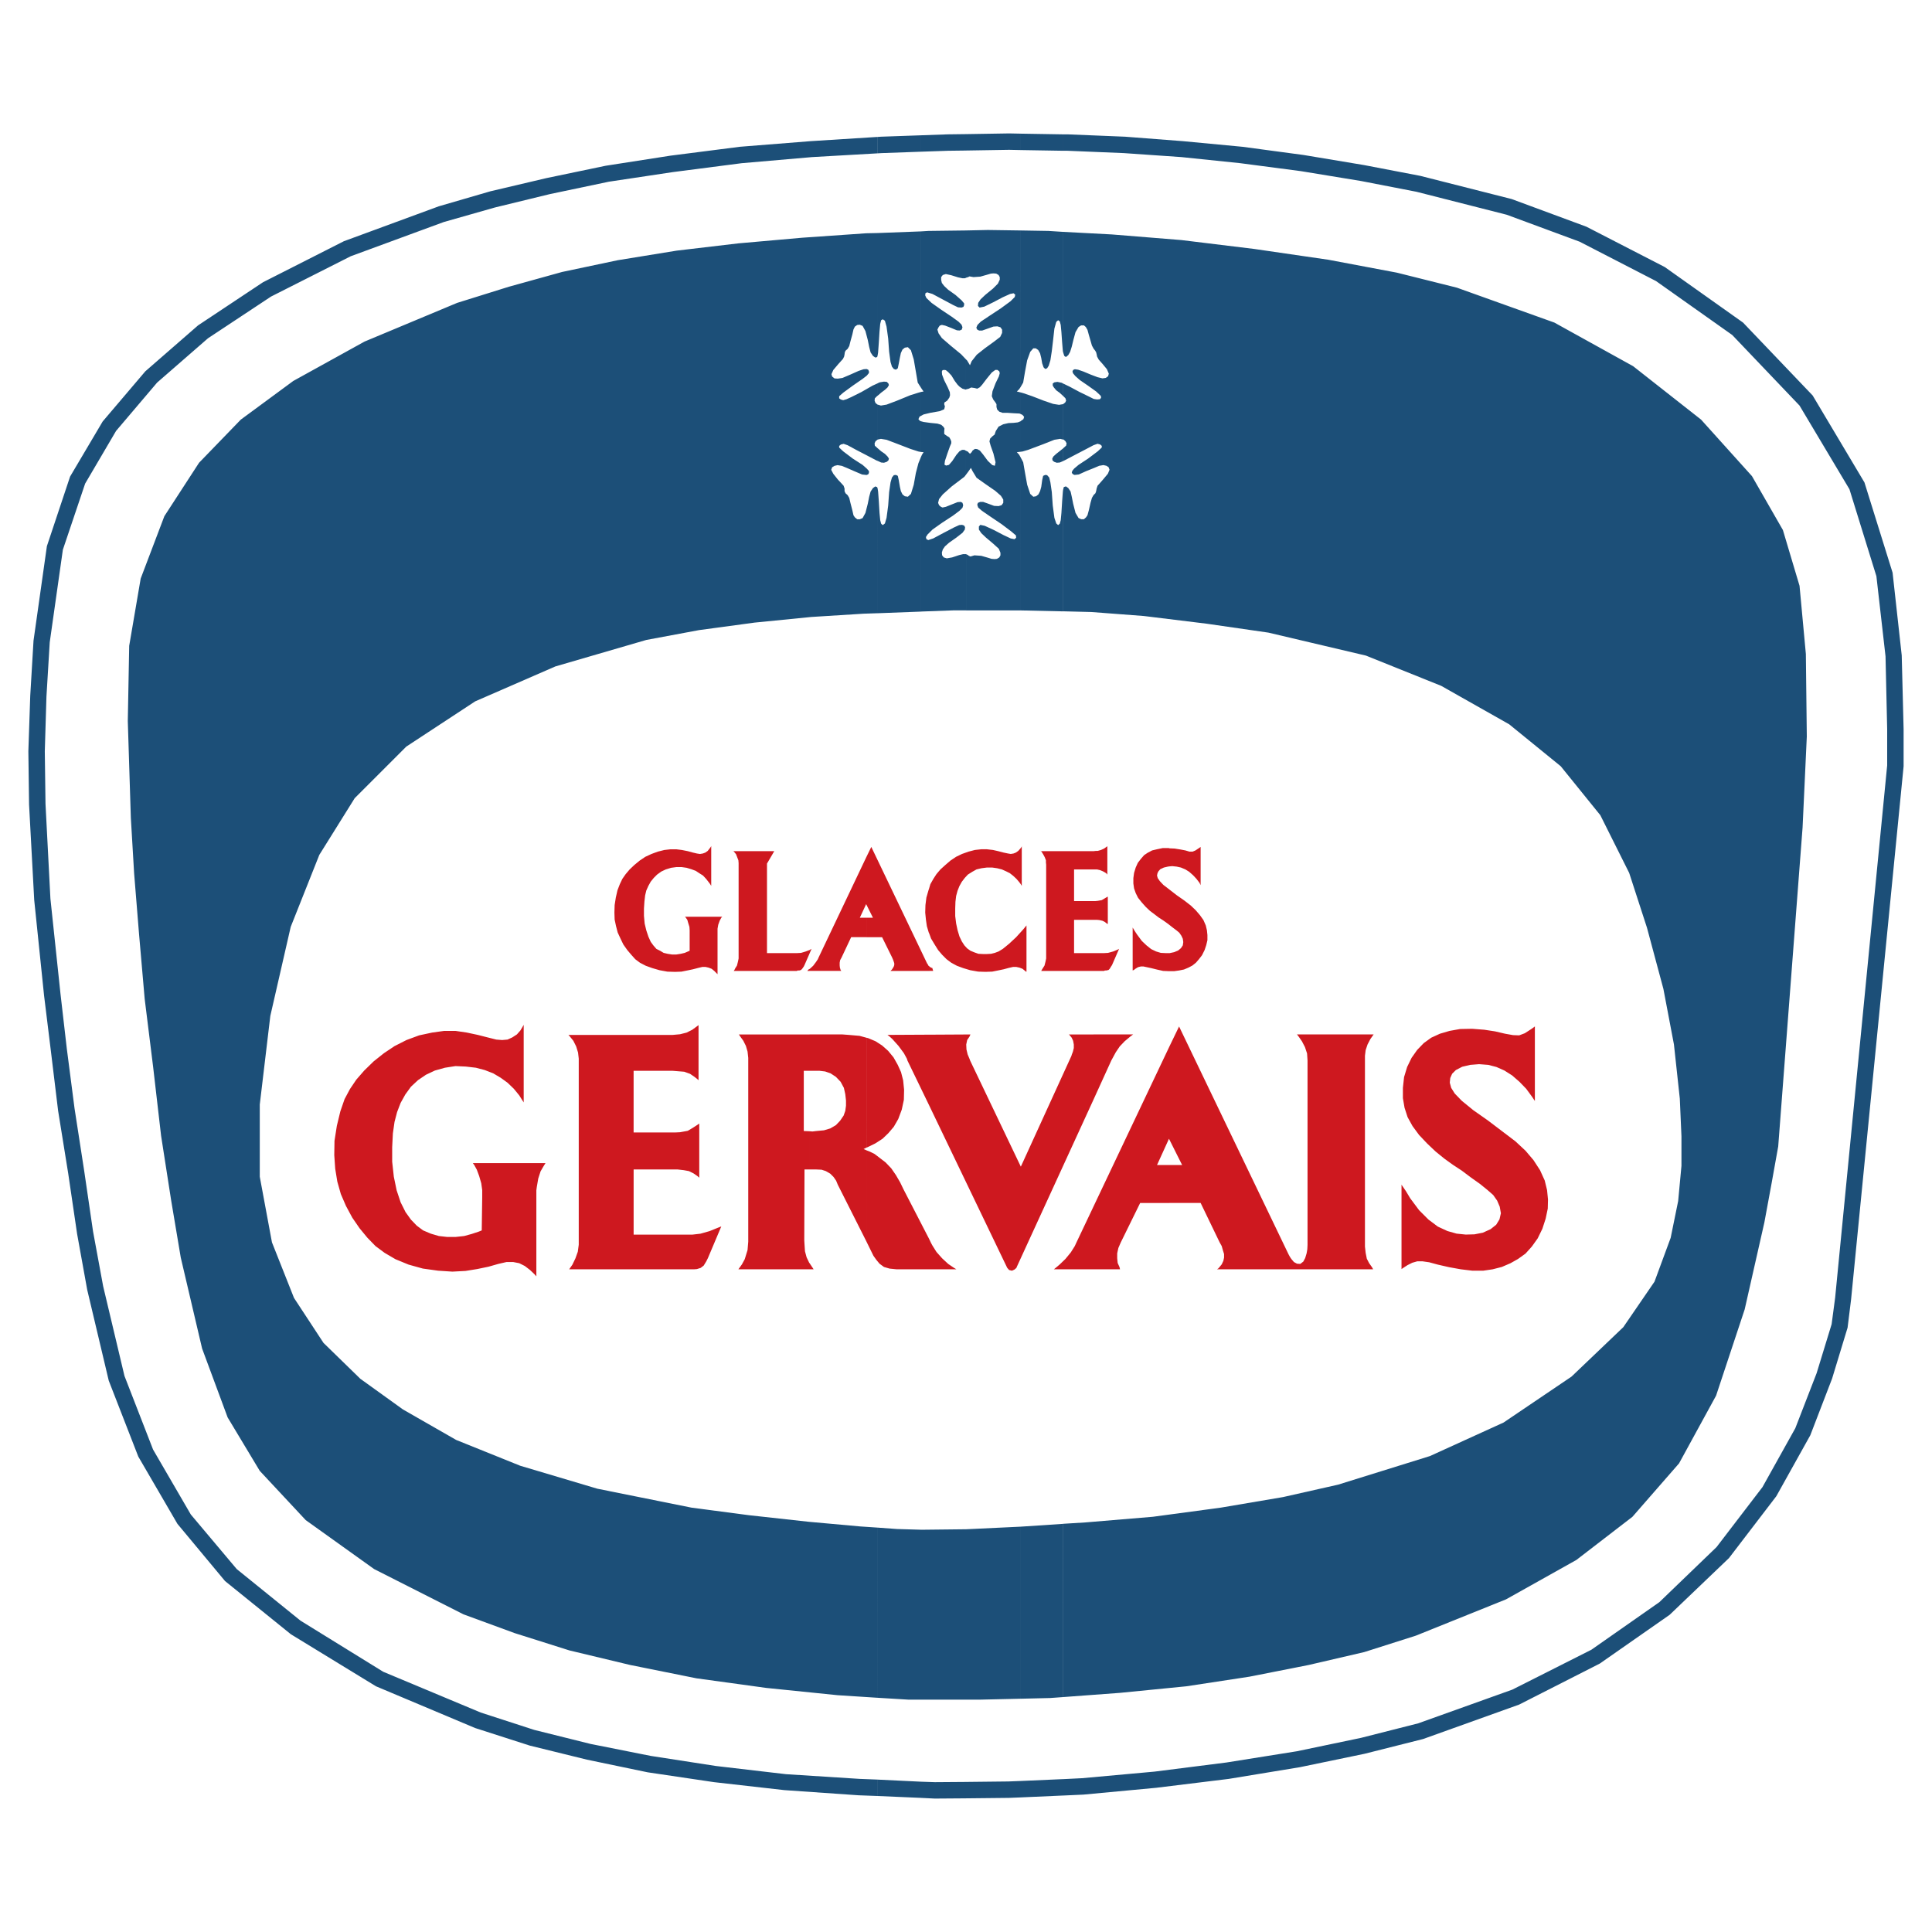 <?xml version="1.0" encoding="utf-8"?>
<!-- Generator: Adobe Illustrator 13.0.0, SVG Export Plug-In . SVG Version: 6.00 Build 14948)  -->
<!DOCTYPE svg PUBLIC "-//W3C//DTD SVG 1.0//EN" "http://www.w3.org/TR/2001/REC-SVG-20010904/DTD/svg10.dtd">
<svg version="1.0" id="Layer_1" xmlns="http://www.w3.org/2000/svg" xmlns:xlink="http://www.w3.org/1999/xlink" x="0px" y="0px"
	 width="192.756px" height="192.756px" viewBox="0 0 192.756 192.756" enable-background="new 0 0 192.756 192.756"
	 xml:space="preserve">
<g>
	<polygon fill-rule="evenodd" clip-rule="evenodd" fill="#FFFFFF" points="0,0 192.756,0 192.756,192.756 0,192.756 0,0 	"/>
	<path fill-rule="evenodd" clip-rule="evenodd" fill="#1C4F78" d="M183.093,129.469l5.191-53.109v-3.602l-0.164-7.273l-0.911-7.998
		l-2.689-8.676l-4.981-8.349l-6.712-7.039l-7.601-5.379l-7.623-3.929l-7.273-2.689l-9.004-2.292l-5.542-1.076l-5.987-0.982
		l-6.057-0.795l-5.87-0.608l-5.729-0.397l-5.636-0.234h-0.444v-1.637h0.468l5.729,0.234l5.753,0.444l5.94,0.561l6.104,0.819
		l6.033,1.006l5.613,1.076l9.12,2.315l7.46,2.76l7.811,4.022l7.812,5.542l6.945,7.273l5.168,8.676l2.807,9.003l0.912,8.255
		l0.187,7.367v3.695l-5.238,53.18l-0.351,2.83l-1.544,5.074l-2.175,5.658l-3.391,6.082l-4.724,6.174l-5.917,5.658l-6.969,4.865
		l-8.045,4.092l-9.588,3.438l-5.847,1.473l-6.431,1.334l-7.109,1.17l-7.25,0.889l-7.249,0.678l-2.035,0.094v-1.637l1.895-0.094
		l7.226-0.656l7.18-0.91l7.039-1.123l6.385-1.334l5.706-1.449l9.401-3.367l7.881-3.977l6.781-4.746l5.707-5.496l4.583-5.986
		l3.274-5.871l2.128-5.494l1.497-4.889L183.093,129.469L183.093,129.469z M106.06,169.318l5.683-0.422l6.618-0.654l6.291-0.959
		l5.916-1.168l5.543-1.287l5.145-1.637l9.004-3.625l7.016-3.93l5.59-4.303l4.653-5.332l3.695-6.758l2.853-8.605l1.965-8.678
		l0.725-3.928l0.655-3.648l2.432-31.828l0.421-9.074l-0.094-8.232l-0.631-6.805l-1.66-5.565l-3.087-5.379l-5.075-5.636l-6.782-5.332
		l-7.857-4.35l-9.729-3.484l-5.986-1.497l-6.829-1.287l-7.39-1.076l-7.273-0.888l-6.945-0.562l-4.864-0.257V35.13l0.117,0.374
		l0.164,0.117l0.233-0.187l0.188-0.328l0.163-0.515l0.164-0.678l0.21-0.771l0.304-0.515l0.258-0.164h0.28l0.188,0.164l0.164,0.281
		l0.14,0.515l0.164,0.561l0.14,0.491l0.164,0.304l0.164,0.21l0.094,0.164l0.047,0.187l0.046,0.234l0.164,0.304l0.374,0.421
		l0.444,0.538l0.188,0.445l-0.07,0.257l-0.233,0.164l-0.328,0.046l-0.491-0.117l-0.678-0.257l-0.725-0.304l-0.538-0.187
		l-0.327-0.047l-0.164,0.07l-0.07,0.14l0.047,0.188l0.233,0.28l0.444,0.397l0.819,0.562l0.818,0.584l0.468,0.444l0.022,0.187
		l-0.116,0.141l-0.281,0.023l-0.327-0.047l-0.562-0.28l-0.865-0.421l-1.005-0.538l-0.632-0.304v1.239l0.234,0.234l0.069,0.234
		l-0.093,0.187l-0.211,0.164v3.531h0.047l0.188,0.164l0.116,0.21l-0.047,0.234l-0.233,0.21l-0.07,0.07v1.263l0.141-0.07l0.936-0.491
		l1.122-0.584l0.842-0.444l0.397-0.14l0.258,0.07l0.163,0.14v0.164l-0.397,0.374l-0.959,0.725l-0.959,0.631l-0.443,0.374
		l-0.188,0.234l-0.047,0.188l0.117,0.14l0.163,0.07l0.421-0.047l0.726-0.328l0.818-0.328l0.491-0.21l0.421-0.07l0.304,0.07
		l0.211,0.14l0.094,0.257l-0.164,0.397l-0.468,0.561l-0.327,0.375l-0.234,0.257l-0.093,0.28l-0.047,0.257l-0.07,0.21l-0.188,0.188
		l-0.164,0.28l-0.14,0.491l-0.164,0.725l-0.14,0.514l-0.141,0.21l-0.211,0.187h-0.28l-0.258-0.117l-0.304-0.514l-0.233-0.912
		l-0.141-0.702l-0.116-0.515l-0.234-0.351l-0.233-0.164l-0.211,0.07l-0.07,0.281v12.114l2.807,0.07l5.238,0.397l6.291,0.771
		l6.15,0.889l9.729,2.292l7.507,3.017l6.781,3.835l5.146,4.186l3.952,4.888l2.876,5.753l1.777,5.472l1.638,6.104l1.052,5.543
		l0.585,5.4l0.164,3.766v2.947l-0.328,3.508l-0.748,3.672l-1.613,4.373l-3.111,4.537l-5.168,4.934l-6.781,4.584l-7.343,3.344
		l-9.168,2.854l-5.495,1.24l-6.198,1.051l-6.781,0.912l-6.712,0.562l-2.245,0.139V169.318L106.06,169.318z M106.06,15.042
		l-4.232-0.07v-1.637l4.232,0.07V15.042L106.06,15.042z M101.827,177.689l4.232-0.186v1.637l-4.232,0.188V177.689L101.827,177.689z
		 M106.06,23.133V35.13l-0.023-0.117l-0.07-0.865l-0.07-1.006l-0.069-0.725l-0.094-0.351l-0.164-0.117l-0.187,0.164l-0.188,0.678
		l-0.117,1.053l-0.141,1.192l-0.14,0.912l-0.164,0.538l-0.163,0.257l-0.188,0.07l-0.164-0.164l-0.14-0.397l-0.094-0.538
		l-0.117-0.467l-0.187-0.328l-0.234-0.164h-0.257l-0.305,0.351l-0.304,0.842l-0.211,1.123l-0.187,1.099l-0.257,0.444V22.993
		l2.782,0.047L106.06,23.133L106.06,23.133z M106.06,38.264l-0.117-0.07l-0.444-0.094l-0.304,0.046l-0.164,0.117v0.21l0.117,0.187
		l0.234,0.281l0.351,0.257l0.327,0.304V38.264L106.06,38.264z M106.06,40.322v3.531l-0.28-0.07l-0.585,0.093l-1.122,0.444
		l-1.497,0.562l-0.562,0.164l-0.187,0.023v-3.04l0.047-0.047l0.233-0.164l0.07-0.234l-0.164-0.188l-0.187-0.093v-2.151l0.257,0.07
		l0.889,0.304l1.146,0.444l0.959,0.328l0.585,0.093L106.06,40.322L106.06,40.322z M106.06,44.742l-0.351,0.281l-0.327,0.257
		l-0.281,0.257l-0.116,0.21l0.023,0.187l0.163,0.14l0.258,0.094l0.304-0.023l0.327-0.14V44.742L106.06,44.742z M106.06,48.881
		v12.114l-4.21-0.094h-0.022V45.63l0.257,0.492l0.187,1.075l0.211,1.169l0.304,0.912l0.305,0.281l0.28-0.047l0.234-0.187
		l0.163-0.328l0.117-0.421l0.094-0.678l0.094-0.421l0.21-0.093l0.188,0.023l0.21,0.234l0.117,0.491l0.14,0.959l0.094,1.333
		l0.164,1.24l0.188,0.562l0.187,0.164l0.164-0.141l0.094-0.351l0.069-0.725l0.07-1.169l0.07-0.959L106.06,48.881L106.06,48.881z
		 M106.06,152.035v17.283l-1.286,0.094l-2.946,0.07v-17.166l0.351-0.023L106.06,152.035L106.06,152.035z M101.827,14.972
		l-1.146-0.024l-4.303,0.07v-1.637l4.303-0.07l1.146,0.023V14.972L101.827,14.972z M96.378,177.783l4.232-0.047l1.217-0.047v1.639
		l-1.17,0.047l-4.279,0.045V177.783L96.378,177.783z M101.827,22.993v15.622l-0.141,0.211l-0.234,0.233l0.375,0.094v2.151
		l-0.117-0.047l-0.491-0.023l-0.701-0.046h-0.491l-0.328-0.117l-0.21-0.21l-0.07-0.257v-0.281l-0.117-0.188l-0.21-0.28l-0.141-0.328
		l0.07-0.491l0.304-0.795l0.328-0.678l0.093-0.327l-0.047-0.188l-0.187-0.14h-0.211l-0.351,0.257l-0.515,0.631l-0.444,0.584
		l-0.233,0.257L97.5,38.779l-0.281-0.07l-0.327-0.047l-0.234,0.117l-0.281,0.07v-2.993l0.117,0.117l0.281,0.468l0.164-0.397
		l0.515-0.655l0.795-0.631l0.935-0.678l0.608-0.468l0.188-0.398v-0.327l-0.164-0.234l-0.304-0.093l-0.397,0.023l-0.655,0.233
		l-0.468,0.164h-0.304L97.5,32.885l-0.093-0.187l0.117-0.28l0.328-0.328l0.842-0.562l1.169-0.771l0.959-0.702l0.421-0.421
		l0.047-0.234l-0.164-0.14l-0.351,0.07l-0.725,0.327l-0.982,0.515l-0.865,0.421l-0.468,0.094l-0.164-0.164l0.024-0.304l0.234-0.351
		l0.468-0.444l0.771-0.631l0.491-0.491l0.187-0.397v-0.257l-0.116-0.21l-0.234-0.14l-0.28-0.023l-0.257,0.023l-0.398,0.117
		L97.805,27.6l-0.679,0.047l-0.397-0.07l-0.14,0.07l-0.164,0.047l-0.047,0.023v-4.724l2.175-0.047L101.827,22.993L101.827,22.993z
		 M101.827,42.029v3.04l-0.375,0.047l0.234,0.257l0.141,0.257v15.271h-5.449v-5.612l0.164,0.07l0.117,0.094l0.164,0.07l0.397-0.117
		l0.679,0.047l0.654,0.187l0.374,0.117l0.305,0.023l0.233-0.023l0.233-0.141l0.117-0.21v-0.257l-0.163-0.397l-0.538-0.491
		l-0.749-0.632l-0.467-0.444l-0.234-0.351v-0.304l0.141-0.164l0.444,0.094l0.912,0.421l0.981,0.514l0.702,0.328l0.374,0.07
		l0.164-0.141l-0.023-0.234l-0.468-0.397l-0.959-0.725l-1.146-0.772l-0.818-0.562l-0.375-0.327L97.5,50.354l0.07-0.187l0.234-0.094
		h0.28l0.468,0.164l0.631,0.234l0.445,0.023l0.304-0.093l0.164-0.234V49.84l-0.234-0.375l-0.562-0.491l-0.981-0.679l-0.889-0.631
		l-0.397-0.655l-0.164-0.328l-0.28,0.398l-0.211,0.281v-2.385l0.164,0.07l0.234,0.234l0.164-0.164l0.094-0.164l0.234-0.164
		l0.234,0.023l0.257,0.14l0.327,0.398l0.468,0.631l0.444,0.421l0.258,0.07l0.069-0.351l-0.21-0.866l-0.281-0.795l-0.116-0.421
		l0.07-0.281l0.233-0.233l0.211-0.165l0.116-0.351l0.281-0.444l0.468-0.234l0.514-0.117l0.515-0.023l0.421-0.047L101.827,42.029
		L101.827,42.029z M101.827,152.316v17.166l-4.163,0.094h-1.286v-17.002l0.491-0.023L101.827,152.316L101.827,152.316z
		 M96.378,15.019l-1.777,0.023l-2.713,0.093v-1.637l2.666-0.094l1.824-0.023V15.019L96.378,15.019z M91.888,177.76l1.38,0.047
		l3.11-0.023v1.637l-3.11,0.023l-1.38-0.068V177.76L91.888,177.76z M96.378,22.993v4.724l-0.117,0.046h-0.234l-0.444-0.093
		l-0.678-0.211l-0.538-0.117l-0.304,0.094l-0.164,0.21v0.28l0.07,0.304l0.234,0.304l0.397,0.374l0.725,0.515l0.608,0.538
		l0.257,0.304v0.188l-0.07,0.163l-0.188,0.07l-0.351-0.023l-0.491-0.234l-1.006-0.538l-1.052-0.562l-0.538-0.163l-0.164,0.093
		l-0.023,0.21l0.117,0.257l0.515,0.491l0.958,0.678l1.052,0.702l0.679,0.491l0.304,0.304l0.093,0.257l-0.07,0.234l-0.21,0.094
		l-0.281-0.023l-0.561-0.234l-0.608-0.234l-0.327-0.07l-0.21,0.07l-0.117,0.164l-0.117,0.234l0.117,0.374l0.327,0.468l0.865,0.749
		l1.052,0.865l0.491,0.515v2.993l-0.023,0.023l-0.328-0.093l-0.28-0.188l-0.21-0.21l-0.281-0.374l-0.327-0.538l-0.328-0.351
		l-0.234-0.187l-0.164-0.023l-0.164,0.023l-0.07,0.14l0.024,0.304l0.21,0.562l0.351,0.701l0.211,0.491l0.023,0.304l-0.07,0.233
		l-0.21,0.304l-0.281,0.187l-0.023,0.164l0.07,0.233l-0.07,0.281l-0.444,0.188l-0.936,0.164l-0.678,0.164l-0.257,0.141v-2.386
		l0.257-0.047l-0.164-0.233l-0.094-0.141V23.086l0.749-0.046L96.378,22.993L96.378,22.993z M96.378,44.976v2.385l-0.164,0.21
		l-1.263,0.959l-0.888,0.795l-0.374,0.468l-0.094,0.374l0.094,0.234l0.187,0.164l0.164,0.07l0.327-0.07l0.584-0.234l0.585-0.233
		l0.328-0.024l0.163,0.094l0.07,0.234l-0.07,0.257l-0.304,0.304l-0.655,0.491l-1.075,0.702l-0.959,0.678l-0.491,0.491l-0.164,0.257
		l0.047,0.21l0.188,0.093l0.491-0.164l1.052-0.562l1.029-0.538l0.515-0.234l0.28-0.023l0.21,0.07l0.094,0.164l-0.023,0.234
		l-0.234,0.327l-0.631,0.491l-0.702,0.491l-0.421,0.374l-0.21,0.304l-0.094,0.304l0.024,0.28l0.163,0.21l0.304,0.094l0.538-0.094
		l0.702-0.233l0.397-0.094h0.258h0.023v5.612h-1.286l-3.204,0.117V45.584l0.094-0.211l0.164-0.257l-0.257-0.023v-3.063l0.257,0.07
		l0.678,0.093l0.702,0.07l0.374,0.117l0.234,0.21l0.094,0.164l-0.023,0.257v0.281l0.117,0.094l0.21,0.141l0.188,0.117l0.117,0.21
		l0.07,0.188v0.187l-0.14,0.327l-0.257,0.725l-0.234,0.702l-0.047,0.375l0.164,0.093l0.281-0.07l0.327-0.374l0.421-0.632
		l0.304-0.351l0.257-0.14h0.234L96.378,44.976L96.378,44.976z M96.378,152.574v17.002h-4.49v-16.955h0.257L96.378,152.574
		L96.378,152.574z M91.888,15.135l-3.929,0.141l-0.397,0.023v-1.637l0.328-0.023l3.999-0.14V15.135L91.888,15.135z M87.562,177.551
		l4.326,0.209v1.615l-4.326-0.188V177.551L87.562,177.551z M91.888,23.086v15.599l-0.327-0.515l-0.187-1.099l-0.21-1.216
		l-0.281-0.912l-0.304-0.304l-0.304,0.047l-0.234,0.187l-0.163,0.351l-0.094,0.445L89.666,36.3l-0.093,0.444l-0.187,0.14l-0.21-0.07
		l-0.187-0.234l-0.141-0.467l-0.14-1.029l-0.094-1.31l-0.164-1.192l-0.164-0.585l-0.211-0.14l-0.164,0.094l-0.093,0.374l-0.07,0.771
		l-0.07,1.123l-0.07,0.959l-0.047,0.28V23.25L91.888,23.086L91.888,23.086z M91.888,39.106v2.386l-0.14,0.07l-0.117,0.257
		l0.141,0.164l0.117,0.047v3.063l-0.257-0.047l-0.795-0.257l-1.333-0.514l-1.052-0.398l-0.561-0.093l-0.328,0.07v-3.484l0.328,0.093
		l0.561-0.093l1.052-0.398l1.31-0.538l0.818-0.257L91.888,39.106L91.888,39.106z M91.888,45.584v15.435l-4.326,0.164V48.741
		l0.047,0.304l0.07,0.959l0.07,1.169l0.07,0.725l0.093,0.351l0.164,0.141l0.211-0.164l0.164-0.562l0.164-1.24l0.094-1.333
		l0.14-0.959l0.141-0.491l0.187-0.234l0.21-0.023l0.187,0.093l0.093,0.421l0.117,0.678l0.094,0.421l0.163,0.328l0.234,0.187
		l0.304,0.047l0.304-0.281l0.281-0.912l0.21-1.169l0.257-0.982L91.888,45.584L91.888,45.584z M91.888,152.621v16.955h-1.216
		l-3.11-0.188V152.41l1.941,0.141L91.888,152.621L91.888,152.621z M87.562,45.981l0.351,0.164l0.281,0.023l0.281-0.094l0.164-0.14
		l0.047-0.187l-0.141-0.21l-0.257-0.257l-0.375-0.257l-0.351-0.304V45.981L87.562,45.981z M87.562,39.48l0.351-0.304l0.375-0.281
		l0.257-0.234l0.141-0.234l-0.047-0.164l-0.164-0.164l-0.281-0.024l-0.421,0.07l-0.21,0.094V39.48L87.562,39.48z M87.562,15.299
		l-6.548,0.375l-7.015,0.608l-6.875,0.889l-6.384,0.959l-5.894,1.239l-5.472,1.333l-5.098,1.45l-9.284,3.414l-7.951,4.022
		l-6.291,4.163l-5.075,4.42l-4.092,4.818L8.494,48.25l-2.222,6.595l-1.31,9.237l-0.328,5.425l-0.164,5.449l0.07,5.238l0.491,9.471
		l1.005,9.494l0.631,5.473l0.772,5.963l0.958,6.197l0.889,6.08l1.005,5.449l2.128,8.957l2.853,7.344l3.765,6.479l4.583,5.447
		l6.361,5.145l8.255,5.1l9.729,4.068l5.332,1.73l5.636,1.404l5.987,1.191l6.501,1.006l6.993,0.818l7.343,0.469l1.801,0.07v1.637
		l-1.894-0.07l-7.414-0.516l-7.016-0.795l-6.618-0.982l-6.057-1.262l-5.707-1.404l-5.449-1.752l-9.893-4.164l-8.489-5.191
		l-6.571-5.309l-4.748-5.707l-3.905-6.711l-2.947-7.576l-2.151-9.074l-1.006-5.566l-0.888-6.033l-1.006-6.244l-0.725-5.986
		l-0.678-5.52l-0.982-9.518l-0.515-9.542l-0.07-5.309l0.188-5.542l0.327-5.496l1.333-9.425l2.315-6.945l3.25-5.496l4.256-5.005
		l5.262-4.583l6.478-4.303l8.068-4.093l9.471-3.484l5.145-1.497l5.565-1.31l5.94-1.239l6.454-1.005l6.946-0.889l7.062-0.561
		l6.665-0.421V15.299L87.562,15.299z M87.562,23.25l-1.146,0.024l-6.384,0.444l-6.361,0.562l-6.15,0.725l-5.894,0.958l-5.542,1.17
		l-5.309,1.473l-5.168,1.613l-9.237,3.859l-7.109,3.929l-5.238,3.858l-4.163,4.303L16.398,51.5l-2.362,6.221l-1.146,6.711
		l-0.14,7.507l0.304,9.659l0.328,5.542l0.491,6.057l0.561,6.455l0.842,6.781l0.795,6.875l1.005,6.455l0.959,5.707l2.128,9.072
		l2.549,6.877l3.204,5.33l4.583,4.912l6.829,4.887l8.91,4.514l5.098,1.871l5.472,1.73l6.057,1.451l6.618,1.332l6.969,0.959
		l7.109,0.725l3.999,0.258V152.41l-1.73-0.117l-5.168-0.467l-5.94-0.654l-5.706-0.75l-9.424-1.895l-7.694-2.291l-6.384-2.572
		l-5.309-3.041l-4.256-3.062l-3.672-3.578l-2.946-4.49l-2.198-5.543l-1.216-6.547v-7.203l1.052-8.84l2.035-8.887l2.853-7.18
		l3.531-5.659l5.145-5.145l6.875-4.514l7.998-3.484l9.074-2.643l5.262-0.982l5.542-0.749l5.659-0.562l5.215-0.327l1.403-0.047
		V48.741l-0.047-0.14l-0.187-0.07l-0.234,0.164l-0.234,0.351l-0.14,0.515l-0.141,0.702l-0.234,0.912l-0.281,0.514l-0.28,0.117
		h-0.257l-0.234-0.187l-0.14-0.21l-0.117-0.514l-0.188-0.725l-0.117-0.491l-0.164-0.28l-0.21-0.188l-0.094-0.21v-0.257l-0.094-0.28
		l-0.234-0.257l-0.351-0.375l-0.444-0.561l-0.21-0.397l0.094-0.257l0.233-0.14l0.304-0.07l0.421,0.07l0.515,0.21l0.749,0.328
		l0.771,0.328l0.444,0.047l0.164-0.07l0.07-0.14v-0.188l-0.21-0.234l-0.421-0.374l-0.981-0.631l-0.959-0.725l-0.398-0.374v-0.164
		l0.164-0.14l0.28-0.07l0.398,0.14l0.818,0.444l1.123,0.584l0.936,0.491l0.117,0.047v-1.263l-0.047-0.047l-0.233-0.21l-0.023-0.234
		l0.093-0.21l0.21-0.164v-3.484l-0.21-0.164l-0.093-0.234l0.023-0.234l0.233-0.234l0.047-0.023v-1.24l-0.515,0.234l-1.099,0.631
		l-0.982,0.491l-0.515,0.234l-0.327,0.093l-0.234-0.07l-0.164-0.117v-0.21l0.398-0.351l0.959-0.702l0.981-0.678l0.421-0.328
		l0.21-0.257v-0.164l-0.07-0.164l-0.164-0.07l-0.304,0.023l-0.491,0.164l-0.842,0.375l-0.771,0.328l-0.468,0.07l-0.328-0.023
		l-0.233-0.187l-0.07-0.234l0.187-0.421l0.515-0.608l0.444-0.491l0.117-0.234l0.047-0.234l0.023-0.187l0.07-0.164l0.21-0.187
		l0.164-0.28l0.117-0.468l0.188-0.678l0.117-0.515l0.14-0.28l0.234-0.164l0.257-0.024l0.28,0.117l0.281,0.515l0.234,0.888
		l0.141,0.702l0.14,0.538l0.234,0.351l0.234,0.164l0.187-0.047l0.047-0.164V23.25L87.562,23.25z"/>
	<path fill-rule="evenodd" clip-rule="evenodd" fill="#CE181F" d="M116.677,120.021v-3.789h1.263l-1.263-2.525v-9.309l0.959-1.986
		l10.921,22.73l0.141,0.258l0.14,0.209l0.258,0.305l0.304,0.164l0.328,0.023l0.304-0.234l0.187-0.352l0.141-0.467l0.07-0.398
		l0.023-0.443v-0.188v-17.844v-0.373l-0.047-0.701l-0.21-0.633l-0.305-0.584l-0.327-0.469l-0.164-0.209h7.647l-0.164,0.232
		l-0.163,0.234l-0.281,0.539l-0.187,0.561l-0.07,0.561v0.609v0.326v17.445v0.328v0.328l0.07,0.631l0.117,0.584l0.233,0.445
		l0.28,0.396l0.117,0.211h-15.574l0.14-0.094l0.117-0.141l0.21-0.256l0.164-0.352l0.07-0.326v-0.352l-0.117-0.375l-0.117-0.42
		l-0.21-0.375l-1.895-3.928H116.677L116.677,120.021z M116.677,96.893v-1.801h0.023l0.444-0.094l0.397-0.164l0.281-0.234
		l0.187-0.281l0.047-0.327l-0.047-0.328l-0.141-0.304l-0.21-0.304l-0.28-0.234l-0.375-0.281l-0.327-0.257v-3.531l0.725,0.562
		l0.771,0.538l0.632,0.491l0.491,0.468l0.421,0.491l0.351,0.491l0.234,0.538l0.116,0.491l0.048,0.468v0.514l-0.117,0.491
		l-0.164,0.491l-0.257,0.515l-0.305,0.397l-0.304,0.351l-0.351,0.281l-0.397,0.21l-0.444,0.187l-0.468,0.094l-0.491,0.07H116.677
		L116.677,96.893z M116.677,86.439v-1.801l0.515,0.023l0.585,0.093l0.49,0.094l0.398,0.117h0.327l0.28-0.117l0.351-0.234
		l0.164-0.117v3.812l-0.117-0.234l-0.304-0.397l-0.327-0.351l-0.397-0.351l-0.375-0.234l-0.443-0.187l-0.422-0.093l-0.444-0.047
		L116.677,86.439L116.677,86.439z M139.829,118.197v8.418l0.21-0.141l0.397-0.256l0.468-0.234l0.491-0.141h0.538l0.655,0.094
		l0.864,0.234l1.123,0.256l1.169,0.211l1.17,0.141h1.052l0.959-0.141l0.912-0.234l0.865-0.373l0.748-0.422l0.749-0.537l0.631-0.701
		l0.585-0.818l0.468-0.959l0.327-1.006l0.211-1.006l0.023-0.912l-0.094-0.936l-0.234-0.959l-0.468-1.029l-0.654-1.004l-0.795-0.936
		l-1.006-0.936l-1.263-0.959l-1.45-1.1l-1.497-1.053l-1.146-0.936l-0.701-0.725l-0.351-0.561l-0.141-0.516l0.047-0.467l0.187-0.422
		l0.374-0.373l0.632-0.328l0.795-0.188l0.889-0.07l0.912,0.07l0.818,0.211l0.795,0.352l0.772,0.49l0.725,0.631l0.679,0.701
		l0.584,0.797l0.281,0.42v-7.436l-0.352,0.256l-0.654,0.422l-0.562,0.211l-0.607-0.023l-0.796-0.141l-1.005-0.234l-1.076-0.164
		l-1.216-0.094l-1.192,0.023l-1.053,0.188l-0.959,0.281l-0.865,0.396l-0.748,0.539l-0.655,0.678l-0.562,0.795l-0.443,0.912
		l-0.305,1.006l-0.117,1.076v1.029l0.164,0.957l0.304,0.936l0.491,0.889l0.655,0.889l0.818,0.865l0.842,0.797l0.865,0.701
		l0.842,0.607l0.889,0.584l0.936,0.703l0.889,0.631l0.748,0.607l0.562,0.492l0.397,0.561l0.258,0.607l0.116,0.654l-0.14,0.609
		l-0.328,0.537l-0.562,0.445l-0.771,0.35l-0.842,0.164l-0.865,0.023l-0.912-0.094l-0.912-0.258l-0.959-0.443l-0.935-0.701
		l-0.936-0.936l-0.889-1.193l-0.421-0.701L139.829,118.197L139.829,118.197z M116.677,84.638v1.801l-0.164,0.023l-0.397,0.093
		l-0.351,0.164l-0.187,0.21l-0.094,0.187l-0.047,0.234l0.07,0.257l0.21,0.304l0.352,0.375l0.607,0.467v3.531l-0.117-0.093
		l-0.49-0.351l-0.469-0.304l-0.397-0.304l-0.468-0.351l-0.421-0.397l-0.397-0.445l-0.374-0.468l-0.233-0.468l-0.164-0.467
		l-0.07-0.491v-0.538l0.07-0.514l0.164-0.538l0.21-0.468l0.305-0.397l0.327-0.375l0.351-0.234l0.444-0.234l0.491-0.117l0.562-0.117
		h0.607L116.677,84.638L116.677,84.638z M116.677,95.092v1.801h-0.047l-0.585-0.024l-0.631-0.14l-0.562-0.14l-0.444-0.094
		l-0.327-0.07h-0.257l-0.281,0.07l-0.233,0.14l-0.188,0.141l-0.116,0.047v-4.28l0.21,0.351l0.233,0.351l0.468,0.631l0.468,0.444
		l0.468,0.374l0.491,0.234l0.468,0.141l0.468,0.023H116.677L116.677,95.092z M116.677,104.398v9.309l-0.047-0.094l-1.192,2.619
		h1.239v3.789h-2.923l-1.941,3.951l-0.233,0.539l-0.117,0.537v0.49l0.047,0.469l0.187,0.42l0.047,0.211H109.1v-6.268
		L116.677,104.398L116.677,104.398z M109.1,109.707l1.777-3.904l0.141-0.258l0.304-0.561l0.397-0.586l0.491-0.514l0.562-0.469
		l0.28-0.209H109.1V109.707L109.1,109.707z M109.1,96.869v-1.777h0.865h0.188l0.397-0.023l0.515-0.141l0.397-0.164l0.187-0.093
		l-0.701,1.613l-0.094,0.141l-0.14,0.234l-0.117,0.117l-0.211,0.047h-0.14l-0.094,0.046H109.1L109.1,96.869z M109.1,91.771V89.9
		h0.188l0.233-0.023l0.397-0.07l0.281-0.164l0.233-0.14l0.094-0.047v2.736l-0.094-0.047l-0.21-0.164l-0.234-0.117l-0.304-0.07
		l-0.257-0.024H109.1L109.1,91.771z M109.1,86.743v-1.824h0.023l0.211-0.024h0.187l0.327-0.093l0.305-0.14l0.233-0.164l0.094-0.07
		v2.83l-0.094-0.117l-0.14-0.094l-0.211-0.117l-0.28-0.117l-0.305-0.07h-0.28H109.1L109.1,86.743z M109.1,84.919v1.824h-1.94V89.9
		h1.94v1.871h-1.94v3.321h1.94v1.777h-5.215l0.047-0.093l0.117-0.187l0.163-0.257l0.094-0.374l0.07-0.328v-0.093v-9.284
		l-0.023-0.188v-0.234l-0.117-0.304l-0.163-0.304l-0.164-0.257l-0.141-0.117l0.07,0.07H109.1L109.1,84.919z M109.1,103.207v6.5
		l-7.647,16.674l-0.046,0.117l-0.188,0.164l-0.257,0.117l-0.281-0.07l-0.187-0.211l-0.047-0.094l-7.741-16.111v-7.062l4.116-0.023
		l-0.094,0.209l-0.234,0.352l-0.093,0.445l0.023,0.49l0.117,0.49l0.187,0.445l0.07,0.188l5.051,10.57l5.052-11.062l0.023-0.094
		l0.117-0.303l0.094-0.375v-0.35l-0.07-0.375l-0.141-0.305l-0.187-0.232l-0.094-0.094H109.1L109.1,103.207z M109.1,120.371
		l-1.73,3.648l-0.14,0.305l-0.398,0.631l-0.537,0.654l-0.585,0.562l-0.304,0.256l-0.258,0.211h3.952V120.371L109.1,120.371z
		 M92.706,126.639h2.713l-0.233-0.141l-0.585-0.396l-0.607-0.562l-0.562-0.631l-0.397-0.631l-0.141-0.258l-0.188-0.396V126.639
		L92.706,126.639z M92.706,96.869v-0.468l0.07,0.07l0.164,0.094h0.07l0.094,0.304H92.706L92.706,96.869z M92.706,93.127l0.188,0.515
		l0.351,0.584l0.351,0.561l0.398,0.468l0.444,0.444l0.468,0.351l0.561,0.304l0.631,0.234l0.702,0.21l0.795,0.14l0.725,0.023
		l0.678-0.023l0.585-0.117l0.561-0.117l0.515-0.14l0.421-0.094h0.305l0.327,0.07l0.304,0.117l0.257,0.21l0.117,0.094l0.023-0.023
		v-4.607l-0.327,0.397l-0.701,0.772l-0.702,0.655l-0.631,0.515l-0.421,0.257l-0.374,0.141l-0.375,0.093l-0.421,0.023h-0.397
		l-0.444-0.023l-0.398-0.14l-0.397-0.164l-0.328-0.234l-0.28-0.304l-0.257-0.397l-0.234-0.491L95.536,92.8l-0.14-0.655l-0.094-0.748
		v-0.749l0.023-0.678l0.07-0.584l0.14-0.515l0.187-0.468l0.234-0.421l0.304-0.397l0.304-0.328l0.445-0.281l0.42-0.234l0.492-0.117
		l0.537-0.07h0.538l0.491,0.07l0.468,0.117l0.421,0.188l0.374,0.187l0.327,0.257l0.328,0.304l0.28,0.328l0.141,0.187l0.116,0.187
		v-3.976l-0.022,0.094l-0.141,0.187l-0.188,0.21l-0.233,0.164l-0.234,0.094l-0.28,0.046l-0.28-0.046l-0.445-0.094l-0.537-0.14
		l-0.515-0.117l-0.608-0.07h-0.561l-0.632,0.07l-0.631,0.164l-0.655,0.233l-0.584,0.281l-0.562,0.374l-0.514,0.444l-0.492,0.444
		l-0.397,0.468l-0.304,0.468l-0.304,0.538l-0.117,0.397V93.127L92.706,93.127z M92.706,88.614v4.514l-0.046-0.094l-0.187-0.631
		l-0.094-0.655l-0.07-0.702l0.023-0.749l0.094-0.748l0.21-0.725L92.706,88.614L92.706,88.614z M92.706,96.401l-0.07-0.046
		l-0.07-0.14l-0.07-0.094L86.93,84.498l-0.491,1.005v4.748l0.655,1.31h-0.655v1.941h1.567l0.982,1.988l0.093,0.21l0.07,0.187
		l0.07,0.21v0.187l-0.047,0.141l-0.094,0.164l-0.093,0.14l-0.07,0.07l-0.07,0.07h3.858V96.401L92.706,96.401z M92.706,103.23v7.062
		l-2.174-4.49l-0.047-0.164l-0.304-0.561l-0.538-0.727l-0.608-0.678l-0.28-0.258l-0.211-0.162L92.706,103.23L92.706,103.23z
		 M92.706,123.623v3.016h-3.25l-0.701-0.07l-0.562-0.164l-0.444-0.326l-0.328-0.398l-0.28-0.396l-0.702-1.428v-9.096l0.047,0.023
		l0.304,0.117l0.468,0.232l0.491,0.375l0.608,0.467l0.561,0.586l0.468,0.678l0.421,0.725l0.327,0.678L92.706,123.623L92.706,123.623
		z M86.439,114.502l0.117-0.047l0.771-0.375l0.725-0.467l0.584-0.561l0.538-0.633l0.444-0.771l0.351-0.936l0.21-0.982l0.023-1.006
		l-0.094-0.936l-0.21-0.818l-0.328-0.725l-0.421-0.748l-0.538-0.654l-0.608-0.539l-0.655-0.42l-0.725-0.305l-0.188-0.047V114.502
		L86.439,114.502z M86.439,85.503v4.748l-0.023-0.047l-0.631,1.356h0.655v1.941h-1.52l-0.958,2.035l-0.141,0.257l-0.047,0.257v0.281
		l0.023,0.21l0.07,0.234l0.07,0.093h-3.18v-0.187l0.07-0.047l0.304-0.28l0.281-0.375l0.187-0.28l0.07-0.164L86.439,85.503
		L86.439,85.503z M86.439,103.533v10.969l-0.28,0.141l0.28,0.117v9.096l-2.853-5.658l-0.164-0.398l-0.257-0.373l-0.328-0.328
		l-0.444-0.258l-0.421-0.139l-0.561-0.025h-0.374h-0.281v-3.811l0.304,0.023l0.398-0.047l0.748-0.07l0.631-0.188l0.562-0.328
		l0.421-0.443l0.351-0.516l0.164-0.467l0.07-0.514v-0.516l-0.07-0.631l-0.14-0.631l-0.327-0.609l-0.468-0.49l-0.538-0.352
		l-0.538-0.186l-0.585-0.07H81.06h-0.304v-3.625h3.297l0.631,0.047l1.076,0.094L86.439,103.533L86.439,103.533z M80.756,126.639
		v-0.631l0.281,0.42l0.14,0.211H80.756L80.756,126.639z M80.756,95.162l0.21-0.491l-0.164,0.093l-0.047,0.023V95.162L80.756,95.162z
		 M71.589,97.196v-4.373v-0.164l0.07-0.397l0.141-0.398l0.164-0.304l0.093-0.094h-3.718l0.07,0.07l0.164,0.233l0.094,0.328
		l0.117,0.375l0.023,0.351v0.351v1.684l-0.164,0.07l-0.328,0.141l-0.397,0.093l-0.444,0.07h-0.421l-0.444-0.07l-0.397-0.093
		l-0.351-0.21l-0.374-0.187l-0.304-0.351l-0.257-0.351l-0.234-0.515l-0.21-0.631l-0.164-0.678l-0.07-0.771v-0.726l0.046-0.701
		l0.07-0.608l0.117-0.491l0.21-0.468l0.234-0.421l0.304-0.374l0.328-0.328l0.421-0.304l0.444-0.21l0.538-0.164l0.515-0.07h0.538
		l0.491,0.07l0.468,0.141l0.444,0.164l0.351,0.234l0.374,0.234l0.304,0.327l0.257,0.328l0.141,0.187l0.117,0.187v-3.976
		l-0.047,0.094l-0.14,0.187l-0.164,0.21l-0.234,0.164l-0.257,0.094l-0.281,0.046l-0.304-0.046l-0.397-0.094l-0.515-0.14
		l-0.585-0.117l-0.561-0.07h-0.585l-0.608,0.07l-0.655,0.164l-0.631,0.233l-0.608,0.281l-0.561,0.374l-0.538,0.444l-0.468,0.444
		l-0.397,0.468l-0.328,0.468l-0.257,0.538l-0.234,0.608l-0.164,0.725l-0.117,0.748l-0.023,0.749l0.023,0.702l0.14,0.655l0.164,0.631
		l0.281,0.608l0.281,0.584l0.397,0.561l0.397,0.468l0.398,0.444l0.468,0.351l0.584,0.304l0.655,0.234l0.725,0.21l0.772,0.14
		l0.771,0.023l0.632-0.023l0.584-0.117l0.562-0.117l0.538-0.14l0.397-0.094h0.328l0.304,0.07l0.304,0.117l0.257,0.21l0.234,0.235
		L71.589,97.196L71.589,97.196z M80.756,94.788v0.374l-0.491,1.123l-0.07,0.141l-0.164,0.234l-0.117,0.117l-0.164,0.047h-0.188
		l-0.047,0.046h-6.314l0.07-0.093l0.093-0.187l0.164-0.257l0.093-0.374l0.07-0.328v-0.093v-9.284v0.07v-0.164v-0.046l-0.023-0.281
		l-0.117-0.304l-0.117-0.304l-0.21-0.257l-0.14-0.117l0.07,0.07h4.093l-0.725,1.239v8.934h2.783h0.164l0.445-0.023l0.468-0.141
		L80.756,94.788L80.756,94.788z M80.756,96.682l-0.094,0.047l-0.117,0.14h0.21V96.682L80.756,96.682z M80.756,103.207v3.625h-0.562
		v6.01l0.562,0.023v3.811h-0.491l-0.023,7.064l0.023,0.396l0.047,0.701l0.164,0.609l0.257,0.537l0.023,0.023v0.631H73.67l0.351-0.49
		l0.281-0.516l0.281-0.912l0.07-0.842v-0.373V106.27v-0.373v-0.352l-0.07-0.631l-0.164-0.562l-0.257-0.514l-0.304-0.422
		l-0.141-0.209H80.756L80.756,103.207z M53.512,127.34v-8.582l0.047-0.35l0.141-0.82l0.233-0.725l0.328-0.561l0.164-0.258h-7.25
		l0.14,0.188l0.257,0.469l0.234,0.631l0.21,0.725l0.094,0.678v0.701l-0.047,3.322l-0.281,0.115l-0.702,0.234l-0.771,0.211
		l-0.865,0.094h-0.818l-0.842-0.094l-0.795-0.234l-0.772-0.326l-0.631-0.469L41,121.682l-0.538-0.748l-0.492-0.982l-0.397-1.193
		l-0.281-1.355l-0.164-1.498v-1.449l0.07-1.379l0.164-1.146l0.257-0.982l0.351-0.912l0.468-0.842L41,108.422l0.702-0.654
		l0.795-0.539l0.889-0.42l1.005-0.281l1.053-0.164l1.029,0.047l1.006,0.117l0.889,0.234l0.841,0.326l0.749,0.445l0.678,0.49
		l0.631,0.607l0.538,0.656l0.234,0.373l0.21,0.328v-7.74l-0.093,0.164l-0.234,0.396l-0.351,0.398l-0.468,0.303l-0.468,0.211
		l-0.538,0.047l-0.585-0.047l-0.842-0.211l-1.006-0.256l-1.099-0.234l-1.123-0.164h-1.123l-1.193,0.164l-1.31,0.281l-1.263,0.467
		l-1.193,0.607l-1.052,0.703l-1.029,0.818l-0.936,0.912l-0.795,0.912l-0.631,0.934l-0.538,1.006l-0.421,1.217l-0.351,1.449
		l-0.234,1.498l-0.023,1.426l0.094,1.357l0.21,1.285l0.351,1.24l0.514,1.191l0.631,1.17l0.725,1.053l0.771,0.936l0.818,0.842
		l0.913,0.678l1.076,0.631l1.31,0.539l1.426,0.396l1.52,0.211l1.427,0.094l1.31-0.07l1.169-0.188l1.123-0.234l0.982-0.279
		l0.819-0.188h0.655l0.608,0.117l0.561,0.281l0.515,0.396l0.444,0.422L53.512,127.34L53.512,127.34z M56.786,126.639H69.11h0.14
		l0.281-0.023l0.374-0.117l0.304-0.232l0.257-0.422l0.164-0.328l1.333-3.156l-0.304,0.117l-0.865,0.35l-0.912,0.258l-0.818,0.094
		h-0.351h-5.496v-6.502h4.396l0.608,0.07l0.514,0.094l0.468,0.234l0.374,0.258l0.188,0.164v-5.402l-0.164,0.115l-0.468,0.305
		l-0.515,0.305l-0.772,0.141l-0.468,0.023h-4.163v-6.15h3.906l0.584,0.047l0.561,0.045l0.584,0.211l0.445,0.305l0.21,0.164
		l0.188,0.164v-5.496l-0.188,0.141l-0.444,0.326l-0.562,0.281l-0.655,0.164l-0.771,0.07h-10.36l-0.141-0.141l0.234,0.234l0.397,0.49
		l0.281,0.561l0.187,0.609l0.07,0.607v0.047v0.303v-0.092v18.146v0.164l-0.094,0.701l-0.234,0.654l-0.304,0.633l-0.21,0.303
		L56.786,126.639L56.786,126.639z"/>
</g>
</svg>
